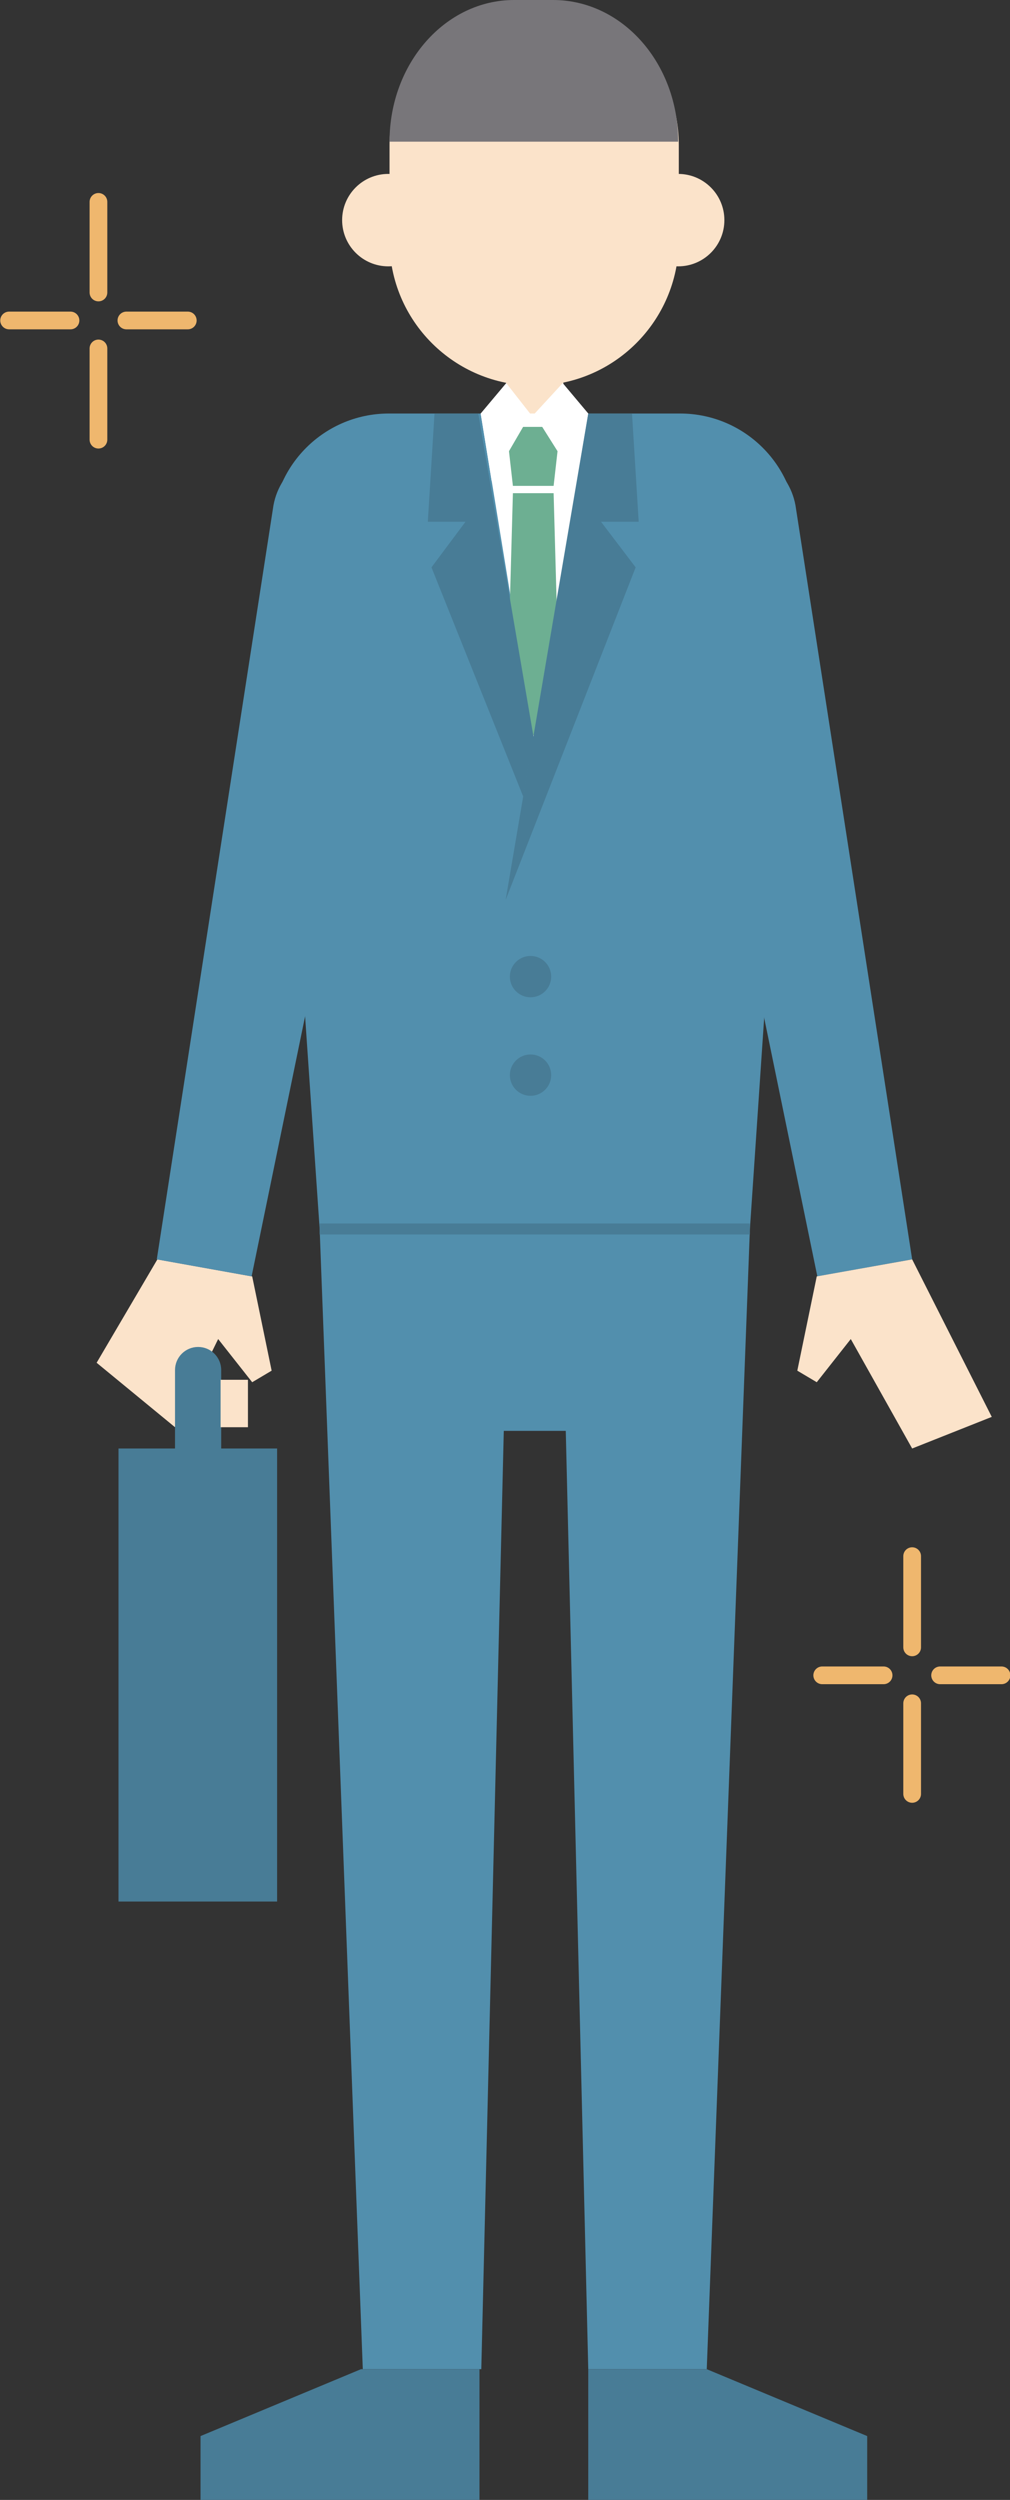 <svg id="レイヤー_2" xmlns="http://www.w3.org/2000/svg" width="166.2" height="411.1" viewBox="0 0 166.2 411.1"><rect x="0" y="0" width="166.2" height="411.1" fill="#333333" stroke="none"/><style>.st0{fill:#528fad}.st1{fill:#487c96}.st2{fill:#fbe3ca}.st3{fill:#78767a}.st4{fill:none;stroke:#487c96;stroke-width:1.805;stroke-miterlimit:10}.st5{fill:#fff}.st6{fill:#6daf92}.st7{fill:none;stroke:#efb76e;stroke-width:2.915;stroke-linecap:round;stroke-linejoin:round;stroke-miterlimit:10}</style><path class="st0" d="M123.4 202.1H52.6L44.8 88.2C44.2 77.2 53 68 64 68h47.9c11 0 19.8 9.2 19.2 20.2l-7.7 113.9z"/><path class="st0" d="M52.6 202.1l7.1 187.5h19.5l3.7-154.3h10.2l3.7 154.3h19.5l7.1-187.5z"/><path class="st1" d="M59.4 389.6l-26.4 11v10.5h45.9v-21.5zM116.3 389.6l26.4 11v10.5H96.8v-21.5z"/><path class="st0" d="M150.1 207.1l-15.6 2.8L109.2 87c-1.1-6 2.9-11.7 8.9-12.8 6-1.1 11.7 2.9 12.8 8.9l19.2 124z"/><path class="st2" d="M134.4 209.9l-3.2 15.5 3.2 1.9 5.6-7.1 10.1 18 13.1-5.2-13.1-25.9zM41.5 209.9l3.2 15.5-3.2 1.9-5.6-7.1-7.1 14.5-12.9-10.6 10-17z"/><path class="st1" d="M19.5 238.2h26.1v74.5H19.5z"/><path class="st1" d="M36.3 241.6h-7.5v-16.3c0-2.1 1.7-3.8 3.8-3.8 2.1 0 3.8 1.7 3.8 3.8v16.3z"/><path class="st2" d="M36.3 226.9h4.5v7.8h-4.5z"/><path class="st0" d="M25.8 207.1l15.6 2.8L66.7 87c1.1-6-2.9-11.7-8.9-12.8-6-1.1-11.7 2.9-12.8 8.9l-19.2 124z"/><path class="st2" d="M87.9 63.4c-13.1 0-23.8-10.6-23.8-23.8V23.8C64.1 10.6 74.7 0 87.9 0c13.1 0 23.8 10.6 23.8 23.8v15.9c-.1 13.1-10.7 23.7-23.8 23.7z"/><path class="st3" d="M111.6 23.3C111.6 10.4 102.4 0 91 0h-6.4C73.3 0 64.1 10.4 64.1 23.3h47.5z"/><path class="st2" d="M83.3 61.2h9.4v7h-9.4z"/><circle class="st2" cx="63.9" cy="36.2" r="7.6"/><circle class="st2" cx="111.6" cy="36.2" r="7.6"/><path class="st4" d="M123.4 202.1H52.6"/><g><path class="st5" d="M79.1 68l8.8 53.9L96.8 68z"/></g><path class="st6" d="M91.1 79.9h-6.7l-1.1-9.7h8.9zM84.4 81.1h6.7l1.1 39.8h-8.9z"/><path class="st5" d="M79.1 68l4.2-5 4 5.1-6.4 11zM96.8 68l-4.2-5-4.7 5.1 7 11.1z"/><path class="st1" d="M96.8 68h7.2l1.1 17.8h-6.2l5.7 7.5L83.2 148z"/><path class="st1" d="M87.8 121.2L78.7 68h-7.2l-1.1 17.8h6.2L71 93.3 86.1 131l1.7-9.8"/><circle class="st1" cx="87.3" cy="160.6" r="3.4"/><circle class="st1" cx="87.3" cy="176.8" r="3.4"/><g><path class="st7" d="M1.5 52.7h10.1M20.8 52.7h10.1M16.2 33.2v14.9M16.2 57.3v15"/></g><g><path class="st7" d="M135.3 275.5h10.1M154.7 275.5h10.1M150.1 255.9v15M150.1 280.1V295"/></g></svg>